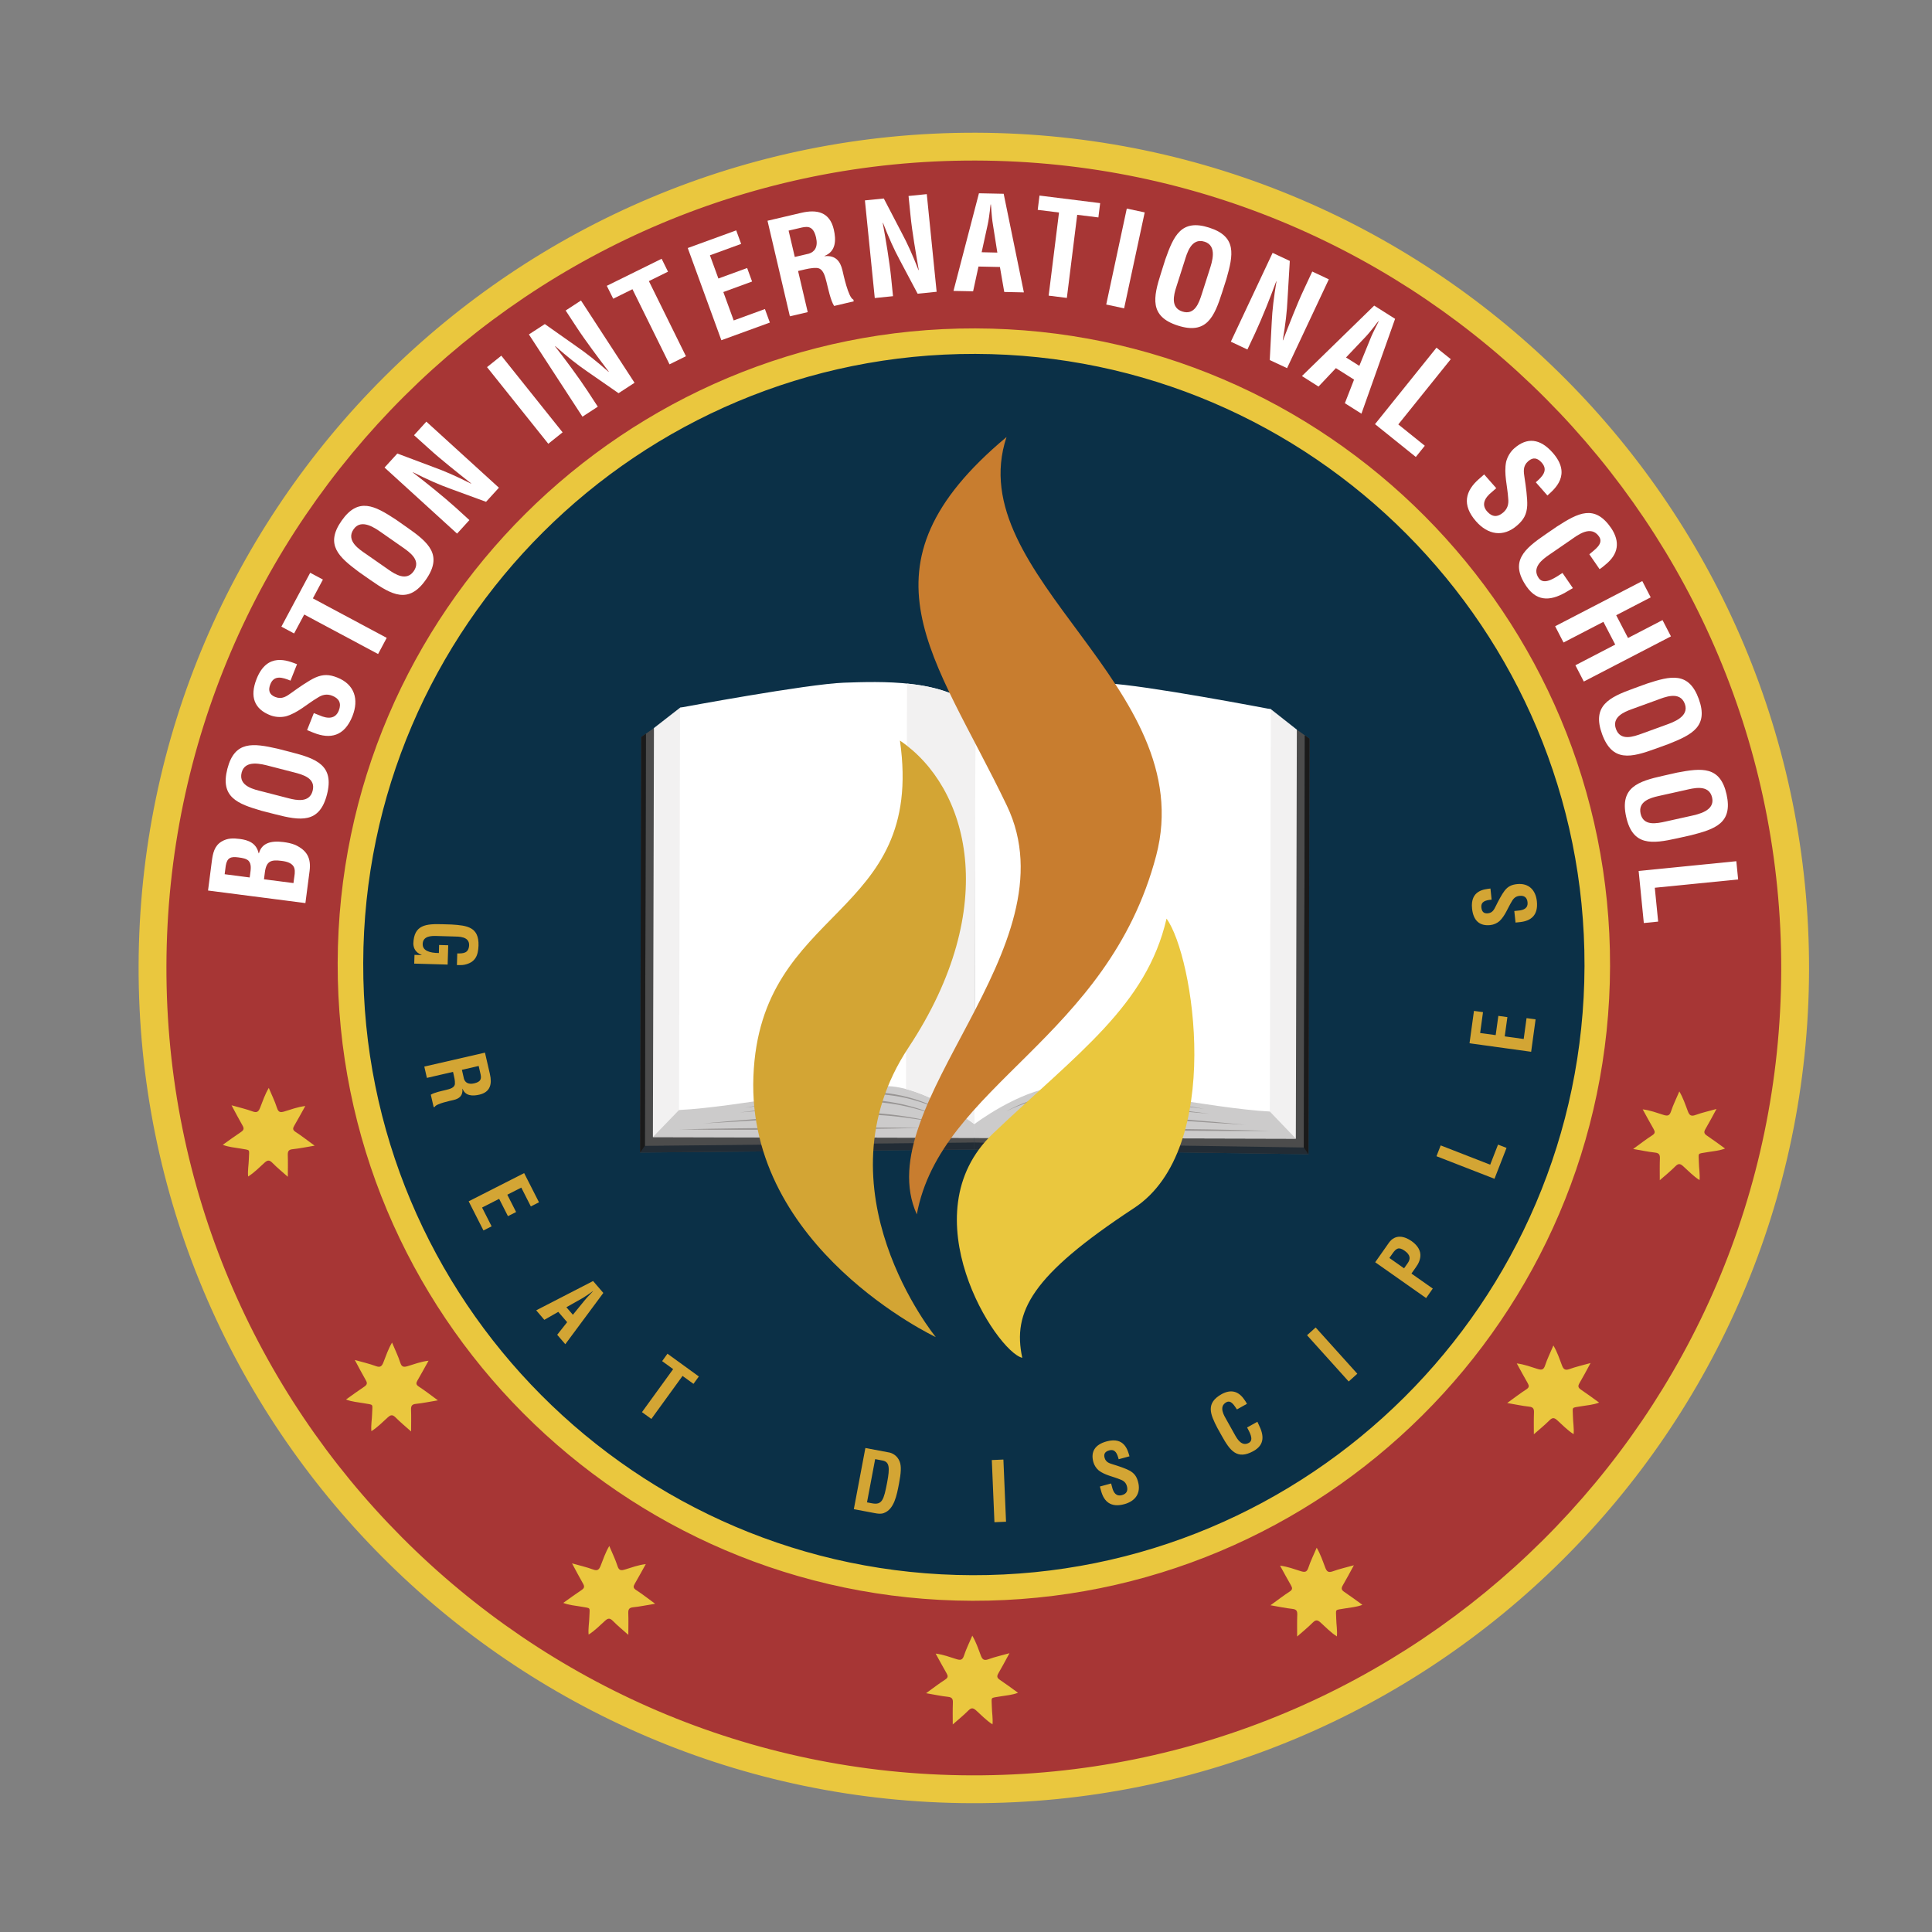 <svg xmlns="http://www.w3.org/2000/svg" xmlns:xlink="http://www.w3.org/1999/xlink" id="Capa_1" x="0px" y="0px" viewBox="0 0 500 500" style="enable-background:new 0 0 500 500;" xml:space="preserve"><rect x="0" y="0" width="500" height="500" fill="#808080" stroke="none"/><style type="text/css">	.st0{fill:#A73635;}	.st1{fill:none;}	.st2{fill:#EAC73E;}	.st3{fill:#0B3047;}	.st4{fill:#4C4C4C;}	.st5{fill:#F2F1F1;}	.st6{fill:#CCCBCB;}	.st7{fill:#FFFFFF;}	.st8{fill:#222C35;}	.st9{fill:#1A1A1A;}	.st10{fill:#989594;}	.st11{fill:#C87D2F;}	.st12{fill:#D3A534;}</style><g>	<g>		<circle class="st0" cx="252.03" cy="250.5" r="212.56"></circle>		<g>			<circle class="st1" cx="252.03" cy="250.5" r="208.96"></circle>			<path class="st2" d="M252.57,34.35c-119.19-0.3-216.4,96.42-216.7,215.61c-0.3,119.19,96.42,216.4,215.61,216.7    c119.19,0.3,216.4-96.42,216.7-215.61C468.48,131.86,371.76,34.65,252.57,34.35z M251.51,459.46    C136.29,459.17,42.78,365.2,43.07,249.98c0.29-115.22,94.26-208.72,209.48-208.43c115.22,0.29,208.72,94.26,208.43,209.48    S366.73,459.75,251.51,459.46z"></path>		</g>	</g>	<circle class="st3" cx="252.03" cy="249.63" r="163.03"></circle>	<path class="st2" d="M246.57,446.29c0-1.96-0.04-3.76,0.03-5.57c0.04-0.97-0.15-1.46-1.25-1.58c-1.79-0.19-3.55-0.58-5.68-0.94  c1.83-1.32,3.35-2.5,4.96-3.54c0.79-0.51,0.73-0.93,0.34-1.62c-0.93-1.6-1.8-3.24-2.82-5.09c2,0.25,3.66,0.9,5.34,1.42  c1.04,0.32,1.59,0.31,1.99-0.9c0.56-1.71,1.38-3.34,2.15-5.16c0.99,1.68,1.56,3.42,2.2,5.11c0.39,1.03,0.8,1.42,1.98,0.99  c1.69-0.62,3.46-1,5.44-1.56c-1.03,1.89-1.92,3.59-2.89,5.24c-0.44,0.76-0.31,1.17,0.4,1.65c1.54,1.03,3.02,2.14,4.7,3.35  c-1.56,0.6-3.03,0.67-4.45,0.92c-2.91,0.52-2.35-0.01-2.32,2.77c0.02,1.44,0.31,2.88,0.17,4.48c-1.63-1.03-2.88-2.39-4.24-3.6  c-0.78-0.7-1.24-0.74-2,0.01C249.34,443.95,247.94,445.09,246.57,446.29z"></path>	<path class="st2" d="M335.7,423.53c0-1.96-0.04-3.76,0.03-5.57c0.04-0.97-0.15-1.46-1.25-1.58c-1.79-0.19-3.55-0.58-5.68-0.94  c1.83-1.32,3.35-2.5,4.96-3.54c0.79-0.51,0.73-0.93,0.34-1.62c-0.93-1.6-1.8-3.24-2.82-5.09c2,0.25,3.66,0.9,5.34,1.42  c1.04,0.32,1.59,0.31,1.99-0.9c0.56-1.71,1.38-3.34,2.15-5.16c0.99,1.68,1.56,3.42,2.2,5.11c0.39,1.03,0.8,1.42,1.98,0.99  c1.69-0.62,3.46-1,5.44-1.56c-1.03,1.89-1.92,3.59-2.89,5.24c-0.44,0.76-0.31,1.17,0.4,1.65c1.54,1.03,3.02,2.14,4.7,3.35  c-1.56,0.6-3.03,0.67-4.45,0.92c-2.91,0.52-2.35-0.01-2.32,2.77c0.02,1.44,0.31,2.88,0.17,4.48c-1.63-1.03-2.88-2.39-4.24-3.6  c-0.78-0.7-1.24-0.74-2,0.01C338.47,421.19,337.07,422.33,335.7,423.53z"></path>	<path class="st2" d="M396.96,371.19c0-1.96-0.04-3.76,0.03-5.57c0.04-0.97-0.15-1.46-1.25-1.58c-1.79-0.19-3.55-0.58-5.68-0.94  c1.83-1.32,3.35-2.5,4.96-3.54c0.79-0.51,0.73-0.93,0.34-1.62c-0.93-1.6-1.8-3.24-2.82-5.09c2,0.25,3.66,0.9,5.34,1.42  c1.04,0.32,1.59,0.31,1.99-0.9c0.56-1.71,1.38-3.34,2.15-5.16c0.99,1.68,1.56,3.42,2.2,5.11c0.39,1.03,0.8,1.42,1.98,0.99  c1.69-0.62,3.46-1,5.44-1.56c-1.03,1.89-1.92,3.59-2.89,5.24c-0.44,0.76-0.31,1.17,0.4,1.65c1.54,1.03,3.02,2.14,4.7,3.35  c-1.56,0.6-3.03,0.67-4.45,0.92c-2.91,0.52-2.35-0.01-2.32,2.77c0.02,1.44,0.31,2.88,0.17,4.48c-1.63-1.03-2.88-2.39-4.24-3.6  c-0.78-0.7-1.24-0.74-2,0.01C399.73,368.85,398.32,369.99,396.96,371.19z"></path>	<path class="st2" d="M429.55,305.44c0-1.96-0.04-3.76,0.03-5.57c0.04-0.97-0.15-1.46-1.25-1.58c-1.79-0.19-3.55-0.58-5.68-0.94  c1.83-1.32,3.35-2.5,4.96-3.54c0.79-0.51,0.73-0.93,0.34-1.62c-0.93-1.6-1.8-3.24-2.82-5.09c2,0.25,3.66,0.9,5.34,1.42  c1.04,0.32,1.59,0.31,1.99-0.9c0.56-1.71,1.38-3.34,2.15-5.16c0.99,1.68,1.56,3.42,2.2,5.11c0.39,1.03,0.8,1.42,1.98,0.99  c1.69-0.62,3.46-1,5.44-1.56c-1.03,1.89-1.92,3.59-2.89,5.24c-0.44,0.76-0.31,1.17,0.4,1.65c1.54,1.03,3.02,2.14,4.7,3.35  c-1.56,0.6-3.03,0.67-4.45,0.92c-2.91,0.52-2.35-0.01-2.32,2.77c0.02,1.44,0.31,2.88,0.17,4.48c-1.63-1.03-2.88-2.39-4.24-3.6  c-0.78-0.7-1.24-0.74-2,0.01C432.32,303.11,430.92,304.24,429.55,305.44z"></path>	<path class="st2" d="M162.61,423.1c0-1.96,0.06-3.76-0.01-5.57c-0.03-0.97,0.15-1.46,1.26-1.57c1.79-0.18,3.55-0.56,5.69-0.91  c-1.83-1.33-3.34-2.52-4.94-3.56c-0.79-0.51-0.73-0.94-0.33-1.62c0.93-1.6,1.82-3.23,2.85-5.08c-2,0.24-3.67,0.88-5.35,1.39  c-1.04,0.32-1.6,0.3-1.98-0.91c-0.55-1.72-1.36-3.35-2.12-5.17c-0.99,1.68-1.57,3.41-2.23,5.1c-0.4,1.03-0.81,1.42-1.98,0.98  c-1.68-0.62-3.45-1.02-5.43-1.58c1.02,1.89,1.9,3.6,2.86,5.26c0.44,0.76,0.31,1.17-0.41,1.65c-1.54,1.02-3.03,2.13-4.72,3.32  c1.55,0.61,3.03,0.68,4.45,0.94c2.91,0.53,2.35,0.01,2.3,2.78c-0.03,1.44-0.33,2.88-0.19,4.48c1.64-1.02,2.9-2.37,4.26-3.58  c0.78-0.7,1.24-0.73,2,0.02C159.85,420.75,161.25,421.89,162.61,423.1z"></path>	<path class="st2" d="M106.39,370.46c0-1.96,0.06-3.76-0.01-5.57c-0.03-0.97,0.15-1.46,1.26-1.57c1.79-0.18,3.55-0.56,5.69-0.91  c-1.83-1.33-3.34-2.52-4.94-3.56c-0.79-0.51-0.73-0.94-0.33-1.62c0.93-1.6,1.82-3.23,2.85-5.08c-2,0.24-3.67,0.88-5.35,1.39  c-1.04,0.32-1.6,0.3-1.98-0.91c-0.55-1.72-1.36-3.35-2.12-5.17c-0.99,1.68-1.57,3.41-2.23,5.1c-0.4,1.03-0.81,1.42-1.98,0.98  c-1.68-0.62-3.45-1.02-5.43-1.58c1.02,1.89,1.9,3.6,2.86,5.26c0.44,0.76,0.31,1.17-0.41,1.65c-1.54,1.02-3.03,2.13-4.72,3.32  c1.55,0.61,3.03,0.68,4.45,0.94c2.91,0.53,2.35,0.01,2.3,2.78c-0.03,1.44-0.33,2.88-0.19,4.48c1.64-1.02,2.9-2.37,4.26-3.58  c0.78-0.7,1.24-0.73,2,0.02C103.64,368.11,105.03,369.25,106.39,370.46z"></path>	<path class="st2" d="M74.49,304.55c0-1.96,0.06-3.76-0.01-5.57c-0.03-0.97,0.15-1.46,1.26-1.57c1.79-0.18,3.55-0.56,5.69-0.91  c-1.83-1.33-3.34-2.52-4.94-3.56c-0.79-0.51-0.73-0.94-0.33-1.62c0.93-1.6,1.82-3.23,2.85-5.08c-2,0.24-3.67,0.88-5.35,1.39  c-1.04,0.32-1.6,0.3-1.98-0.91c-0.55-1.72-1.36-3.35-2.12-5.17c-0.99,1.68-1.57,3.41-2.23,5.1c-0.4,1.03-0.81,1.42-1.98,0.98  c-1.68-0.62-3.45-1.02-5.43-1.58c1.02,1.89,1.9,3.6,2.86,5.26c0.44,0.76,0.31,1.17-0.41,1.65c-1.54,1.02-3.03,2.13-4.72,3.32  c1.55,0.61,3.03,0.68,4.45,0.94c2.91,0.53,2.35,0.01,2.3,2.78c-0.03,1.44-0.33,2.88-0.19,4.48c1.64-1.02,2.9-2.37,4.26-3.58  c0.78-0.7,1.24-0.73,2,0.02C71.73,302.2,73.12,303.34,74.49,304.55z"></path>	<g>		<polygon class="st4" points="335.62,188.83 338.9,191.17 338.63,298.71 252.16,297.49 252.34,222.34   "></polygon>		<polygon class="st5" points="252.44,183.34 252.16,294.47 335.36,294.68 335.62,188.83 328.89,183.53   "></polygon>		<path class="st6" d="M335.36,294.68l-6.73-7.02c0,0-47.7-15.17-56.95-14.5c-9.25,0.67-19.48,8.51-19.48,8.51l-0.03,12.8   L335.36,294.68z"></path>		<path class="st7" d="M252.44,183.34l-0.27,107.58c0,0,11.38-8.62,21.22-9.63c9.84-1.01,40.48,5.64,55.24,6.37l0.26-104.12   c0,0-32.91-6.31-42.37-6.68C277.06,176.49,260.79,175.75,252.44,183.34z"></path>		<polygon class="st8" points="252.16,295.68 337.43,296.97 337.69,190.31 338.9,191.17 338.63,298.71 252.16,297.49   "></polygon>		<polygon class="st9" points="337.43,296.97 338.63,298.71 338.9,191.17 337.69,190.31   "></polygon>		<path class="st10" d="M261.69,288.87c3.94-1.79,8.17-2.93,12.45-3.59c2.14-0.34,4.32-0.47,6.49-0.49l1.63,0.02   c0.54,0.02,1.08,0.07,1.63,0.1c1.09,0.05,2.15,0.2,3.23,0.3l12.89,1.44l6.44,0.76l6.43,0.82l-6.46-0.56l-6.46-0.62l-12.9-1.32   c-1.07-0.11-2.15-0.27-3.22-0.33c-0.54-0.04-1.07-0.09-1.61-0.11l-1.61-0.03c-2.15,0-4.3,0.14-6.43,0.42   c-2.13,0.28-4.25,0.69-6.34,1.23C265.76,287.42,263.7,288.06,261.69,288.87z"></path>		<path class="st10" d="M260.43,287.61c3.79-2.15,8-3.53,12.3-4.28c2.15-0.38,4.34-0.56,6.53-0.53l0.82,0   c0.27,0,0.55,0.03,0.82,0.05l1.64,0.11l3.25,0.33c4.32,0.5,8.64,1.04,12.95,1.66c4.31,0.62,8.61,1.27,12.89,2.01l-12.95-1.62   c-4.32-0.53-8.63-1.08-12.95-1.54l-3.24-0.36l-1.62-0.12c-0.27-0.02-0.54-0.04-0.81-0.05l-0.81-0.01   c-2.16-0.06-4.32,0.14-6.46,0.45c-2.14,0.32-4.26,0.81-6.32,1.46C264.4,285.83,262.37,286.61,260.43,287.61z"></path>		<path class="st10" d="M262.53,290.47c4.87-1.15,9.84-1.9,14.84-2.25c2.5-0.16,5.02-0.19,7.53-0.06c2.5,0.13,5,0.29,7.49,0.47   c4.99,0.36,9.98,0.71,14.97,1.14c4.99,0.41,9.97,0.84,14.95,1.32c-4.99-0.29-9.99-0.62-14.98-0.95l-14.97-1.01l-7.49-0.47   c-2.49-0.15-4.98-0.14-7.47,0c-2.49,0.13-4.98,0.35-7.46,0.66C267.46,289.63,264.99,290.01,262.53,290.47z"></path>		<path class="st10" d="M265.7,291.97c5.24-0.05,10.49-0.04,15.73-0.02l15.73,0.11l15.73,0.23l7.86,0.16l7.86,0.21l-7.87,0.04   l-7.86-0.02l-15.73-0.12l-15.73-0.24C276.19,292.25,270.95,292.14,265.7,291.97z"></path>		<polygon class="st4" points="169.24,188.41 165.94,190.74 165.67,298.27 252.16,297.49 252.34,222.34   "></polygon>		<polygon class="st5" points="252.44,183.34 252.16,294.47 168.97,294.26 169.24,188.41 176,183.15   "></polygon>		<path class="st6" d="M168.97,294.26l6.76-6.99c0,0,47.77-14.93,57.03-14.21c9.25,0.72,19.44,8.61,19.44,8.61l-0.03,12.8   L168.97,294.26z"></path>		<path class="st7" d="M252.44,183.34l-0.27,107.58c0,0-11.33-8.68-21.17-9.74c-9.84-1.06-40.51,5.43-55.27,6.09L176,183.15   c0,0,32.94-6.14,42.4-6.47C227.86,176.36,244.14,175.71,252.44,183.34z"></path>		<polygon class="st8" points="252.16,295.68 166.89,296.55 167.16,189.88 165.94,190.74 165.67,298.27 252.16,297.49   "></polygon>		<polygon class="st9" points="166.89,296.55 165.67,298.27 165.94,190.74 167.16,189.88   "></polygon>		<path class="st10" d="M242.66,288.82c-3.93-1.81-8.15-2.97-12.43-3.66c-2.14-0.35-4.32-0.49-6.49-0.53l-1.63,0.01   c-0.54,0.02-1.09,0.06-1.63,0.09c-1.09,0.05-2.16,0.19-3.23,0.29l-12.9,1.37l-6.44,0.73l-6.44,0.78l6.46-0.53l6.46-0.58   l12.91-1.25c1.07-0.1,2.15-0.25,3.22-0.31c0.54-0.03,1.07-0.08,1.61-0.1l1.61-0.02c2.15,0.01,4.3,0.16,6.43,0.45   c2.13,0.29,4.25,0.71,6.34,1.26C238.6,287.35,240.66,288.01,242.66,288.82z"></path>		<path class="st10" d="M243.93,287.56c-3.78-2.17-7.98-3.57-12.28-4.34c-2.15-0.39-4.34-0.59-6.53-0.56l-0.82,0   c-0.27,0-0.55,0.03-0.82,0.04l-1.64,0.1l-3.25,0.32c-4.33,0.48-8.65,1-12.96,1.59c-4.31,0.59-8.61,1.23-12.9,1.95l12.96-1.55   c4.32-0.51,8.63-1.04,12.96-1.47l3.24-0.34l1.62-0.11c0.27-0.02,0.54-0.04,0.81-0.05l0.81,0c2.16-0.04,4.32,0.16,6.46,0.48   c2.14,0.33,4.25,0.83,6.32,1.49C239.97,285.76,242,286.56,243.93,287.56z"></path>		<path class="st10" d="M241.82,290.42c-4.87-1.17-9.83-1.95-14.83-2.32c-2.5-0.17-5.02-0.22-7.53-0.09c-2.5,0.11-5,0.27-7.49,0.43   c-4.99,0.34-9.98,0.66-14.97,1.06c-4.99,0.38-9.97,0.79-14.96,1.25c5-0.27,9.99-0.57,14.98-0.88l14.98-0.93l7.49-0.44   c2.49-0.14,4.98-0.11,7.47,0.04c2.49,0.14,4.98,0.38,7.45,0.7C236.89,289.56,239.36,289.95,241.82,290.42z"></path>		<path class="st10" d="M238.64,291.9c-5.24-0.08-10.49-0.09-15.73-0.1l-15.73,0.04l-15.73,0.16l-7.86,0.12l-7.86,0.17l7.87,0.08   l7.86,0.02l15.73-0.04l15.73-0.16C228.15,292.12,233.39,292.04,238.64,291.9z"></path>		<path class="st5" d="M234.47,281.84c8.85,2.31,17.71,9.08,17.71,9.08l0.27-107.58c-4.4-4.04-11.04-5.76-17.71-6.43L234.47,281.84z   "></path>	</g>	<g>		<path class="st2" d="M264.56,351.4c-2.55-11.93,2.31-21.26,28.94-38.76c23.32-15.32,15.47-65.21,8.4-74.9   c-5.21,22.54-22.97,34.74-44.93,55.63C235.01,314.27,257.8,349.78,264.56,351.4z"></path>		<path class="st11" d="M237.27,314.28c6.21-33.5,49.42-45.31,61.94-92.81c11.57-43.87-50.73-72.31-38.72-108.37   c-40.37,33.73-18.51,56.6,0.08,95.38C278.2,245.26,224.45,285.89,237.27,314.28z"></path>		<path class="st12" d="M232.9,191.66c17.69,11.97,26.42,42.85,2.22,79.44c-24.26,36.67,7.06,74.94,7.06,74.94s-48.92-23-47.2-67.47   C196.71,234.1,239.55,238.07,232.9,191.66z"></path>	</g>	<path class="st2" d="M251.62,414.28C160.83,414.05,87.16,340,87.39,249.22S161.66,84.76,252.45,84.99s164.46,74.27,164.23,165.06  C416.45,340.83,342.41,414.5,251.62,414.28z M252.43,91.59C165.29,91.38,94.22,162.09,94,249.23s70.5,158.21,157.64,158.43  c87.14,0.22,158.21-70.5,158.43-157.64C410.29,162.89,339.57,91.81,252.43,91.59z"></path>	<g>		<path class="st7" d="M79.04,233.72l-25.2-3.25l0.98-7.59c0.26-2.01,0.65-3.98,2.54-5.1c1.52-0.9,2.98-0.88,4.7-0.66   c2.18,0.28,4.27,1.03,4.88,3.7l0.07,0.01c0.71-2.61,3.06-3.33,6.32-2.91c1.04,0.13,2.07,0.34,3.05,0.73   c3.06,1.42,4.17,3.41,3.74,6.77L79.04,233.72z M64.74,226.21c0.15-1.14,0.41-2.61-0.44-3.47c-0.58-0.52-1.45-0.7-2.66-0.85   c-1.88-0.24-2.87,0.04-3.22,2.18l-0.28,2.18l6.48,0.84L64.74,226.21z M76.08,227.54c0.13-0.97,0.36-1.97,0.09-2.86   c-0.41-1.35-2.03-1.73-3.31-1.89c-2.72-0.35-3.93,0.04-4.31,2.96l-0.23,1.81l7.63,0.98L76.08,227.54z"></path>		<path class="st7" d="M67.69,209.83c-6.21-1.81-10.74-3.5-8.85-10.85c1.89-7.35,6.68-6.64,12.99-5.22l3.51,0.9   c6.56,1.69,11.22,3.42,9.28,10.96c-1.94,7.54-6.86,6.8-13.42,5.11L67.69,209.83z M74.71,206.6c2.03,0.52,5.39,1.21,6.2-1.94   c0.85-3.28-2.52-4.18-4.89-4.79l-6.3-1.62c-1.97-0.51-6.3-1.73-7.18,1.68c-0.93,3.61,3.44,4.42,5.35,4.91L74.71,206.6z"></path>		<path class="st7" d="M75.18,176.15c-2.1-0.87-4.25-1.5-5.21,0.92c-0.59,1.48-0.36,2.66,1.24,3.3c1.8,0.71,2.94-0.15,4.37-1.18   c1.49-1.09,4.31-3.06,5.99-3.82c2.08-0.92,3.68-0.84,5.73-0.02c4.47,1.77,5.63,5.65,3.92,9.97c-2.1,5.29-5.8,6.01-10.02,4.33   l-1.73-0.69l1.75-4.41l1.39,0.55c2.26,1.01,4.2,0.97,5.07-1.2c0.74-1.86,0.11-3.13-1.69-3.84c-1.39-0.55-2.58-0.29-3.82,0.53   c-2.7,1.59-5.13,3.94-8.2,4.8c-1.36,0.3-2.81,0.2-4.07-0.3c-4.03-1.6-5.34-4.74-3.49-9.4c2.78-7.02,8.12-4.69,10.46-3.79   L75.18,176.15z"></path>		<path class="st7" d="M72.82,162.18l7.46-13.95l3.29,1.76l-2.6,4.87l19.11,10.22l-2.23,4.18l-19.12-10.22l-2.62,4.9L72.82,162.18z"></path>		<path class="st7" d="M92.89,148.03c-5.19-3.87-8.84-7.04-4.49-13.26c4.35-6.22,8.58-3.88,14-0.34l2.97,2.08   c5.55,3.88,9.31,7.13,4.85,13.51c-4.46,6.38-8.81,3.97-14.36,0.09L92.89,148.03z M100.59,147.46c1.72,1.2,4.62,3.02,6.48,0.36   c1.94-2.78-0.9-4.8-2.9-6.2l-5.33-3.72c-1.67-1.16-5.3-3.83-7.32-0.94c-2.13,3.05,1.68,5.35,3.29,6.47L100.59,147.46z"></path>		<path class="st7" d="M107.15,112.63l3.19-3.51l18.78,17.1l-3.33,3.65l-9.17-3.36c-3.07-1.1-6.03-2.43-9.74-4.29l-0.05,0.05   c1.67,1.29,3.71,2.87,5.7,4.5c1.97,1.61,3.91,3.25,5.42,4.61l3.53,3.22l-3.19,3.5l-18.77-17.1l3.31-3.63l9.32,3.5   c3,1.08,5.91,2.36,9.74,4.29l0.05-0.05c-1.82-1.43-3.76-2.97-5.65-4.51c-1.89-1.54-3.77-3.11-5.44-4.64L107.15,112.63z"></path>		<path class="st7" d="M141.9,114.85l-15.86-19.84l3.7-2.96l15.86,19.84L141.9,114.85z"></path>		<path class="st7" d="M146.39,80.36l3.97-2.59l13.86,21.29l-4.14,2.7l-8.03-5.57c-2.7-1.84-5.23-3.87-8.35-6.61l-0.06,0.04   c1.29,1.67,2.86,3.71,4.38,5.8c1.5,2.05,2.97,4.13,4.08,5.83l2.61,4l-3.97,2.59l-13.86-21.29l4.12-2.68l8.14,5.74   c2.63,1.81,5.13,3.78,8.35,6.61l0.06-0.04c-1.4-1.84-2.89-3.82-4.33-5.79c-1.44-1.97-2.86-3.96-4.1-5.86L146.39,80.36z"></path>		<path class="st7" d="M157.04,73.97l14.19-7l1.65,3.34l-4.95,2.44l9.59,19.44l-4.25,2.1l-9.59-19.44l-4.98,2.46L157.04,73.97z"></path>		<path class="st7" d="M186.69,88.05l-8.7-23.86l12.54-4.57l1.28,3.5l-8.08,2.95l2.19,6.01l7.44-2.72l1.28,3.5l-7.44,2.72l2.68,7.35   l8.08-2.95l1.28,3.5L186.69,88.05z"></path>		<path class="st7" d="M206.54,70.13l2.5,10.65l-4.62,1.08l-5.79-24.73l8.74-2.05c3.99-0.93,7.35-0.26,8.41,4.29   c0.63,2.7,0.61,5.7-2.39,6.86l0.02,0.07c2.82-0.28,4.05,1.28,4.61,3.65c0.24,1.02,1.53,7.12,2.82,7.58l0.11,0.46l-5.08,1.19   c-0.93-1.45-1.54-4.51-1.96-6.15c-0.39-1.51-0.84-3.59-2.53-3.68c-1.34-0.07-2.68,0.28-4,0.59L206.54,70.13z M205.69,66.5   l3.63-0.85c1.49-0.45,2.45-1.72,1.87-4.19c-0.65-2.77-1.91-2.96-3.67-2.58l-3.43,0.8L205.69,66.5z"></path>		<path class="st7" d="M235.13,50.72l4.72-0.48l2.55,25.27l-4.92,0.5l-4.58-8.63c-1.55-2.87-2.87-5.84-4.38-9.7l-0.07,0.01   c0.38,2.07,0.84,4.61,1.23,7.16c0.39,2.51,0.75,5.03,0.95,7.05l0.48,4.75l-4.72,0.48l-2.55-25.27l4.89-0.49l4.6,8.83   c1.51,2.81,2.82,5.71,4.38,9.7l0.07-0.01c-0.4-2.27-0.82-4.72-1.2-7.13c-0.38-2.41-0.73-4.83-0.95-7.09L235.13,50.72z"></path>		<path class="st7" d="M246.76,75.29l6.59-25.27l6.4,0.13l5.23,25.52l-5.08-0.11l-1.12-6.46l-5.55-0.12l-1.39,6.41L246.76,75.29z    M254.05,65.28l4.06,0.09l-1.14-7.24c-0.21-1.19-0.29-2.34-0.4-3.53c-0.02-0.58-0.08-1.15-0.13-1.7l-0.07,0   c-0.08,0.54-0.16,1.11-0.2,1.69c-0.16,1.18-0.29,2.33-0.55,3.51L254.05,65.28z"></path>		<path class="st7" d="M269.02,50.61l15.7,1.96l-0.46,3.7l-5.48-0.68l-2.68,21.51l-4.71-0.59l2.68-21.51l-5.51-0.69L269.02,50.61z"></path>		<path class="st7" d="M286.29,78.81l5.32-24.83l4.64,0.99l-5.33,24.83L286.29,78.81z"></path>		<path class="st7" d="M301.59,67.12c2.16-6.1,4.11-10.53,11.34-8.21c7.23,2.31,6.24,7.05,4.47,13.27l-1.1,3.45   c-2.06,6.45-4.06,11.01-11.47,8.63c-7.42-2.37-6.4-7.24-4.33-13.69L301.59,67.12z M304.41,74.32c-0.64,2-1.52,5.31,1.58,6.3   c3.23,1.03,4.32-2.28,5.06-4.6l1.98-6.19c0.62-1.94,2.09-6.2-1.27-7.27c-3.55-1.14-4.61,3.18-5.21,5.05L304.41,74.32z"></path>		<path class="st7" d="M339.61,70.27l4.29,2.02l-10.81,22.99l-4.48-2.1l0.51-9.76c0.15-3.26,0.54-6.48,1.23-10.58l-0.06-0.03   c-0.74,1.97-1.65,4.39-2.62,6.78c-0.96,2.36-1.95,4.7-2.81,6.54l-2.03,4.32l-4.29-2.02l10.81-22.99l4.45,2.09l-0.59,9.94   c-0.15,3.19-0.51,6.35-1.23,10.58l0.06,0.03c0.83-2.16,1.73-4.47,2.64-6.73c0.91-2.27,1.86-4.52,2.83-6.57L339.61,70.27z"></path>		<path class="st7" d="M336.94,97.32l18.7-18.23l5.41,3.42l-8.71,24.55l-4.29-2.71l2.38-6.11l-4.7-2.97l-4.5,4.77L336.94,97.32z    M348.35,92.51l3.44,2.17l2.77-6.78c0.43-1.13,0.96-2.16,1.48-3.23c0.28-0.5,0.53-1.03,0.76-1.52l-0.06-0.04   c-0.35,0.42-0.71,0.87-1.05,1.34c-0.75,0.93-1.45,1.85-2.28,2.72L348.35,92.51z"></path>		<path class="st7" d="M355.85,109.77l15.91-19.79l3.7,2.97l-13.58,16.89l6.86,5.52l-2.33,2.9L355.85,109.77z"></path>		<path class="st7" d="M397.46,124.81c1.73-1.47,3.27-3.1,1.55-5.06c-1.05-1.2-2.2-1.54-3.5-0.4c-1.45,1.27-1.21,2.68-0.94,4.43   c0.29,1.82,0.76,5.23,0.67,7.08c-0.12,2.27-0.93,3.66-2.59,5.11c-3.61,3.17-7.6,2.43-10.66-1.06c-3.75-4.28-2.7-7.9,0.71-10.9   l1.4-1.23l3.13,3.56l-1.12,0.98c-1.93,1.55-2.78,3.3-1.24,5.05c1.32,1.5,2.73,1.52,4.18,0.25c1.12-0.98,1.44-2.16,1.27-3.64   c-0.18-3.13-1.17-6.36-0.53-9.49c0.35-1.34,1.1-2.59,2.12-3.48c3.26-2.86,6.65-2.59,9.95,1.18c4.98,5.68,0.47,9.37-1.39,11.04   L397.46,124.81z"></path>		<path class="st7" d="M407.06,152.2c-0.41,0.24-0.85,0.5-1.26,0.74c-3.96,2.43-7.77,3.16-10.76-1.19   c-4.41-6.42-0.62-9.64,4.96-13.47l2.99-2.05c5.45-3.5,9.7-5.8,13.99,0.45c2.34,3.53,1.9,6.71-1.48,9.44   c-0.49,0.42-0.98,0.84-1.53,1.18l-2.65-3.85c1.22-1.09,3.83-2.67,2.51-4.6c-2.11-3.07-5.59-0.31-7.21,0.81l-5.8,3.99   c-1.73,1.19-4.45,3.27-2.61,5.95c1.48,2.15,4.77-0.48,6.16-1.32L407.06,152.2z"></path>		<path class="st7" d="M402.47,162.07l22.55-11.69l2.18,4.21l-8.93,4.63l3.06,5.89l8.93-4.63l2.18,4.21l-22.55,11.69l-2.18-4.21   l10.31-5.35l-3.06-5.89l-10.32,5.35L402.47,162.07z"></path>		<path class="st7" d="M426.2,176.93c6.15-2.02,10.84-3.18,13.44,3.95c2.59,7.13-1.76,9.25-7.77,11.65l-3.41,1.24   c-6.37,2.31-11.19,3.52-13.85-3.8c-2.66-7.32,1.81-9.49,8.18-11.8L426.2,176.93z M422.23,183.56c-1.97,0.72-5.13,2.04-4.02,5.1   c1.16,3.18,4.45,2.02,6.74,1.19l6.11-2.22c1.91-0.69,6.18-2.14,4.98-5.45c-1.27-3.5-5.34-1.7-7.18-1.03L422.23,183.56z"></path>		<path class="st7" d="M434.03,199.95c6.36-1.21,11.17-1.75,12.81,5.66c1.64,7.41-2.94,8.95-9.21,10.55l-3.54,0.79   c-6.61,1.47-11.55,2.05-13.24-5.56c-1.69-7.61,3.03-9.17,9.64-10.64L434.03,199.95z M429.23,206.01   c-2.05,0.46-5.35,1.36-4.65,4.54c0.73,3.31,4.15,2.58,6.53,2.05l6.35-1.41c1.98-0.44,6.41-1.32,5.64-4.76   c-0.81-3.64-5.07-2.38-6.99-1.95L429.23,206.01z"></path>		<path class="st7" d="M424.08,225.4l25.28-2.52l0.47,4.72l-21.57,2.15l0.87,8.76l-3.71,0.37L424.08,225.4z"></path>	</g>	<g>		<path class="st12" d="M116.84,239.26c4.1,0.25,7.14,0.66,7,5.47c-0.1,2.58-0.82,4.34-3.63,4.94c-0.65,0.13-1.31,0.09-1.96,0.09   l0.09-3.01c1.63,0.01,2.92-0.06,3.07-2.1c0.07-2.36-2.75-2.25-3.99-2.29l-4.47-0.13c-1.33-0.04-3.5,0-3.56,2.07   c-0.05,1.72,1.76,2.33,4.19,2.34l0.06-2.08l2.36,0.07l-0.15,5l-8.65-0.25l0.07-2.26l1.85,0.05l0-0.04c-1.66-0.65-2.1-1.8-2.15-2.9   c0.14-4.94,3.29-5.17,7.58-5.04L116.84,239.26z"></path>		<path class="st12" d="M117.24,277.4l-6.76,1.56l-0.67-2.93l15.7-3.61l1.28,5.55c0.58,2.53,0.15,4.66-2.74,5.33   c-1.72,0.4-3.62,0.37-4.34-1.53l-0.04,0.01c0.17,1.79-0.82,2.57-2.33,2.91c-0.65,0.15-4.52,0.95-4.82,1.77l-0.29,0.07l-0.74-3.22   c0.92-0.59,2.86-0.97,3.9-1.23c0.96-0.24,2.28-0.53,2.34-1.6c0.05-0.85-0.17-1.7-0.36-2.54L117.24,277.4z M119.54,276.87l0.53,2.3   c0.28,0.95,1.09,1.56,2.66,1.2c1.76-0.41,1.88-1.21,1.65-2.32l-0.5-2.18L119.54,276.87z"></path>		<path class="st12" d="M121.29,310.9l14.36-7.3l3.84,7.55l-2.11,1.07l-2.47-4.87l-3.62,1.84l2.28,4.48l-2.11,1.07l-2.28-4.48   l-4.42,2.25l2.47,4.86l-2.11,1.07L121.29,310.9z"></path>		<path class="st12" d="M138.77,339.11l14.72-7.58l2.65,3.08l-9.84,13.27l-2.1-2.44l2.58-3.26l-2.3-2.67l-3.61,2.06L138.77,339.11z    M146.58,338.31l1.68,1.95l2.94-3.6c0.47-0.6,0.98-1.13,1.5-1.68c0.26-0.26,0.51-0.53,0.74-0.78l-0.03-0.03   c-0.29,0.19-0.59,0.4-0.88,0.62c-0.63,0.42-1.22,0.85-1.89,1.23L146.58,338.31z"></path>		<path class="st12" d="M172.74,350.34l8.12,5.89l-1.39,1.91l-2.83-2.05l-8.07,11.13l-2.43-1.76l8.07-11.13l-2.85-2.07   L172.74,350.34z"></path>		<path class="st12" d="M220.97,390.57l2.99-15.83l6.16,1.16c0.72,0.14,2.09,0.72,2.72,2.37c0.47,1.22,0.33,3.01-0.17,5.63   c-0.59,3.12-1.27,6.73-3.97,7.69c-0.73,0.26-1.54,0.15-2.27,0.01L220.97,390.57z M225.66,389.05c2.64,0.5,3.07-0.86,3.94-5.44   c0.71-3.74,0.6-5.28-1.17-5.62l-1.94-0.37l-2.11,11.19L225.66,389.05z"></path>		<path class="st12" d="M257.36,393.95l-0.68-16.09l3-0.13l0.68,16.09L257.36,393.95z"></path>		<path class="st12" d="M289.51,377.65c-0.36-1.39-0.86-2.73-2.45-2.29c-0.97,0.27-1.49,0.83-1.2,1.89   c0.32,1.18,1.19,1.43,2.26,1.76c1.12,0.34,3.2,1.02,4.22,1.59c1.26,0.7,1.83,1.55,2.19,2.9c0.8,2.94-0.72,5.01-3.56,5.78   c-3.48,0.95-5.26-0.66-6.01-3.43l-0.31-1.14l2.9-0.79l0.25,0.91c0.35,1.53,1.11,2.5,2.54,2.11c1.22-0.33,1.63-1.13,1.3-2.32   c-0.25-0.91-0.83-1.42-1.72-1.73c-1.83-0.77-3.95-1.1-5.56-2.33c-0.67-0.58-1.17-1.35-1.4-2.18c-0.72-2.65,0.37-4.51,3.44-5.35   c4.62-1.26,5.47,2.33,5.91,3.86L289.51,377.65z"></path>		<path class="st12" d="M325.41,367.95c0.13,0.27,0.27,0.57,0.39,0.84c1.31,2.64,1.55,5.09-1.38,6.73   c-4.31,2.41-6.12-0.16-8.22-3.91l-1.12-2.01c-1.89-3.64-3.1-6.46,1.1-8.81c2.36-1.27,4.35-0.81,5.88,1.48   c0.24,0.34,0.47,0.67,0.65,1.04l-2.59,1.45c-0.62-0.84-1.47-2.57-2.76-1.85c-2.06,1.15-0.52,3.51,0.09,4.6l2.18,3.9   c0.65,1.16,1.8,3,3.6,1.99c1.44-0.81-0.03-3.04-0.48-3.97L325.41,367.95z"></path>		<path class="st12" d="M349.04,357.53l-10.78-11.97l2.23-2.01l10.78,11.97L349.04,357.53z"></path>		<path class="st12" d="M369.08,335.94l-13.18-9.27l3.53-5.02c1.66-2.35,4.06-1.74,5.9-0.44c1.12,0.79,2.18,1.98,2.26,3.43   c0.07,1.21-0.46,2.38-1.15,3.31l-1.16,1.65l5.52,3.88L369.08,335.94z M363.37,328.24l0.93-1.32c0.75-1.07,0.8-2.11-0.8-3.24   c-1.51-1.06-2.16-0.63-3.14,0.76l-0.79,1.12L363.37,328.24z"></path>		<path class="st12" d="M386.77,305.07l-15.01-5.84l1.09-2.8l12.81,4.99l2.03-5.2l2.2,0.86L386.77,305.07z"></path>		<path class="st12" d="M396.26,272.2l-15.95-2.2l1.15-8.38l2.34,0.32l-0.74,5.4l4.02,0.55l0.69-4.98l2.34,0.32l-0.69,4.98   l4.91,0.68l0.74-5.4l2.34,0.32L396.26,272.2z"></path>		<path class="st12" d="M386.03,232.83c-1.43,0.13-2.83,0.41-2.65,2.05c0.11,1,0.58,1.6,1.67,1.49c1.22-0.13,1.61-0.95,2.1-1.95   c0.51-1.05,1.52-2.99,2.24-3.91c0.89-1.13,1.82-1.55,3.21-1.7c3.03-0.32,4.83,1.52,5.14,4.44c0.38,3.59-1.49,5.08-4.35,5.39   l-1.17,0.12l-0.32-2.99l0.94-0.1c1.57-0.1,2.65-0.69,2.49-2.16c-0.13-1.26-0.86-1.79-2.08-1.66c-0.94,0.1-1.53,0.59-1.99,1.42   c-1.05,1.69-1.72,3.72-3.19,5.11c-0.67,0.57-1.52,0.94-2.37,1.03c-2.73,0.29-4.39-1.09-4.73-4.25c-0.5-4.76,3.18-5.02,4.76-5.21   L386.03,232.83z"></path>	</g></g></svg>